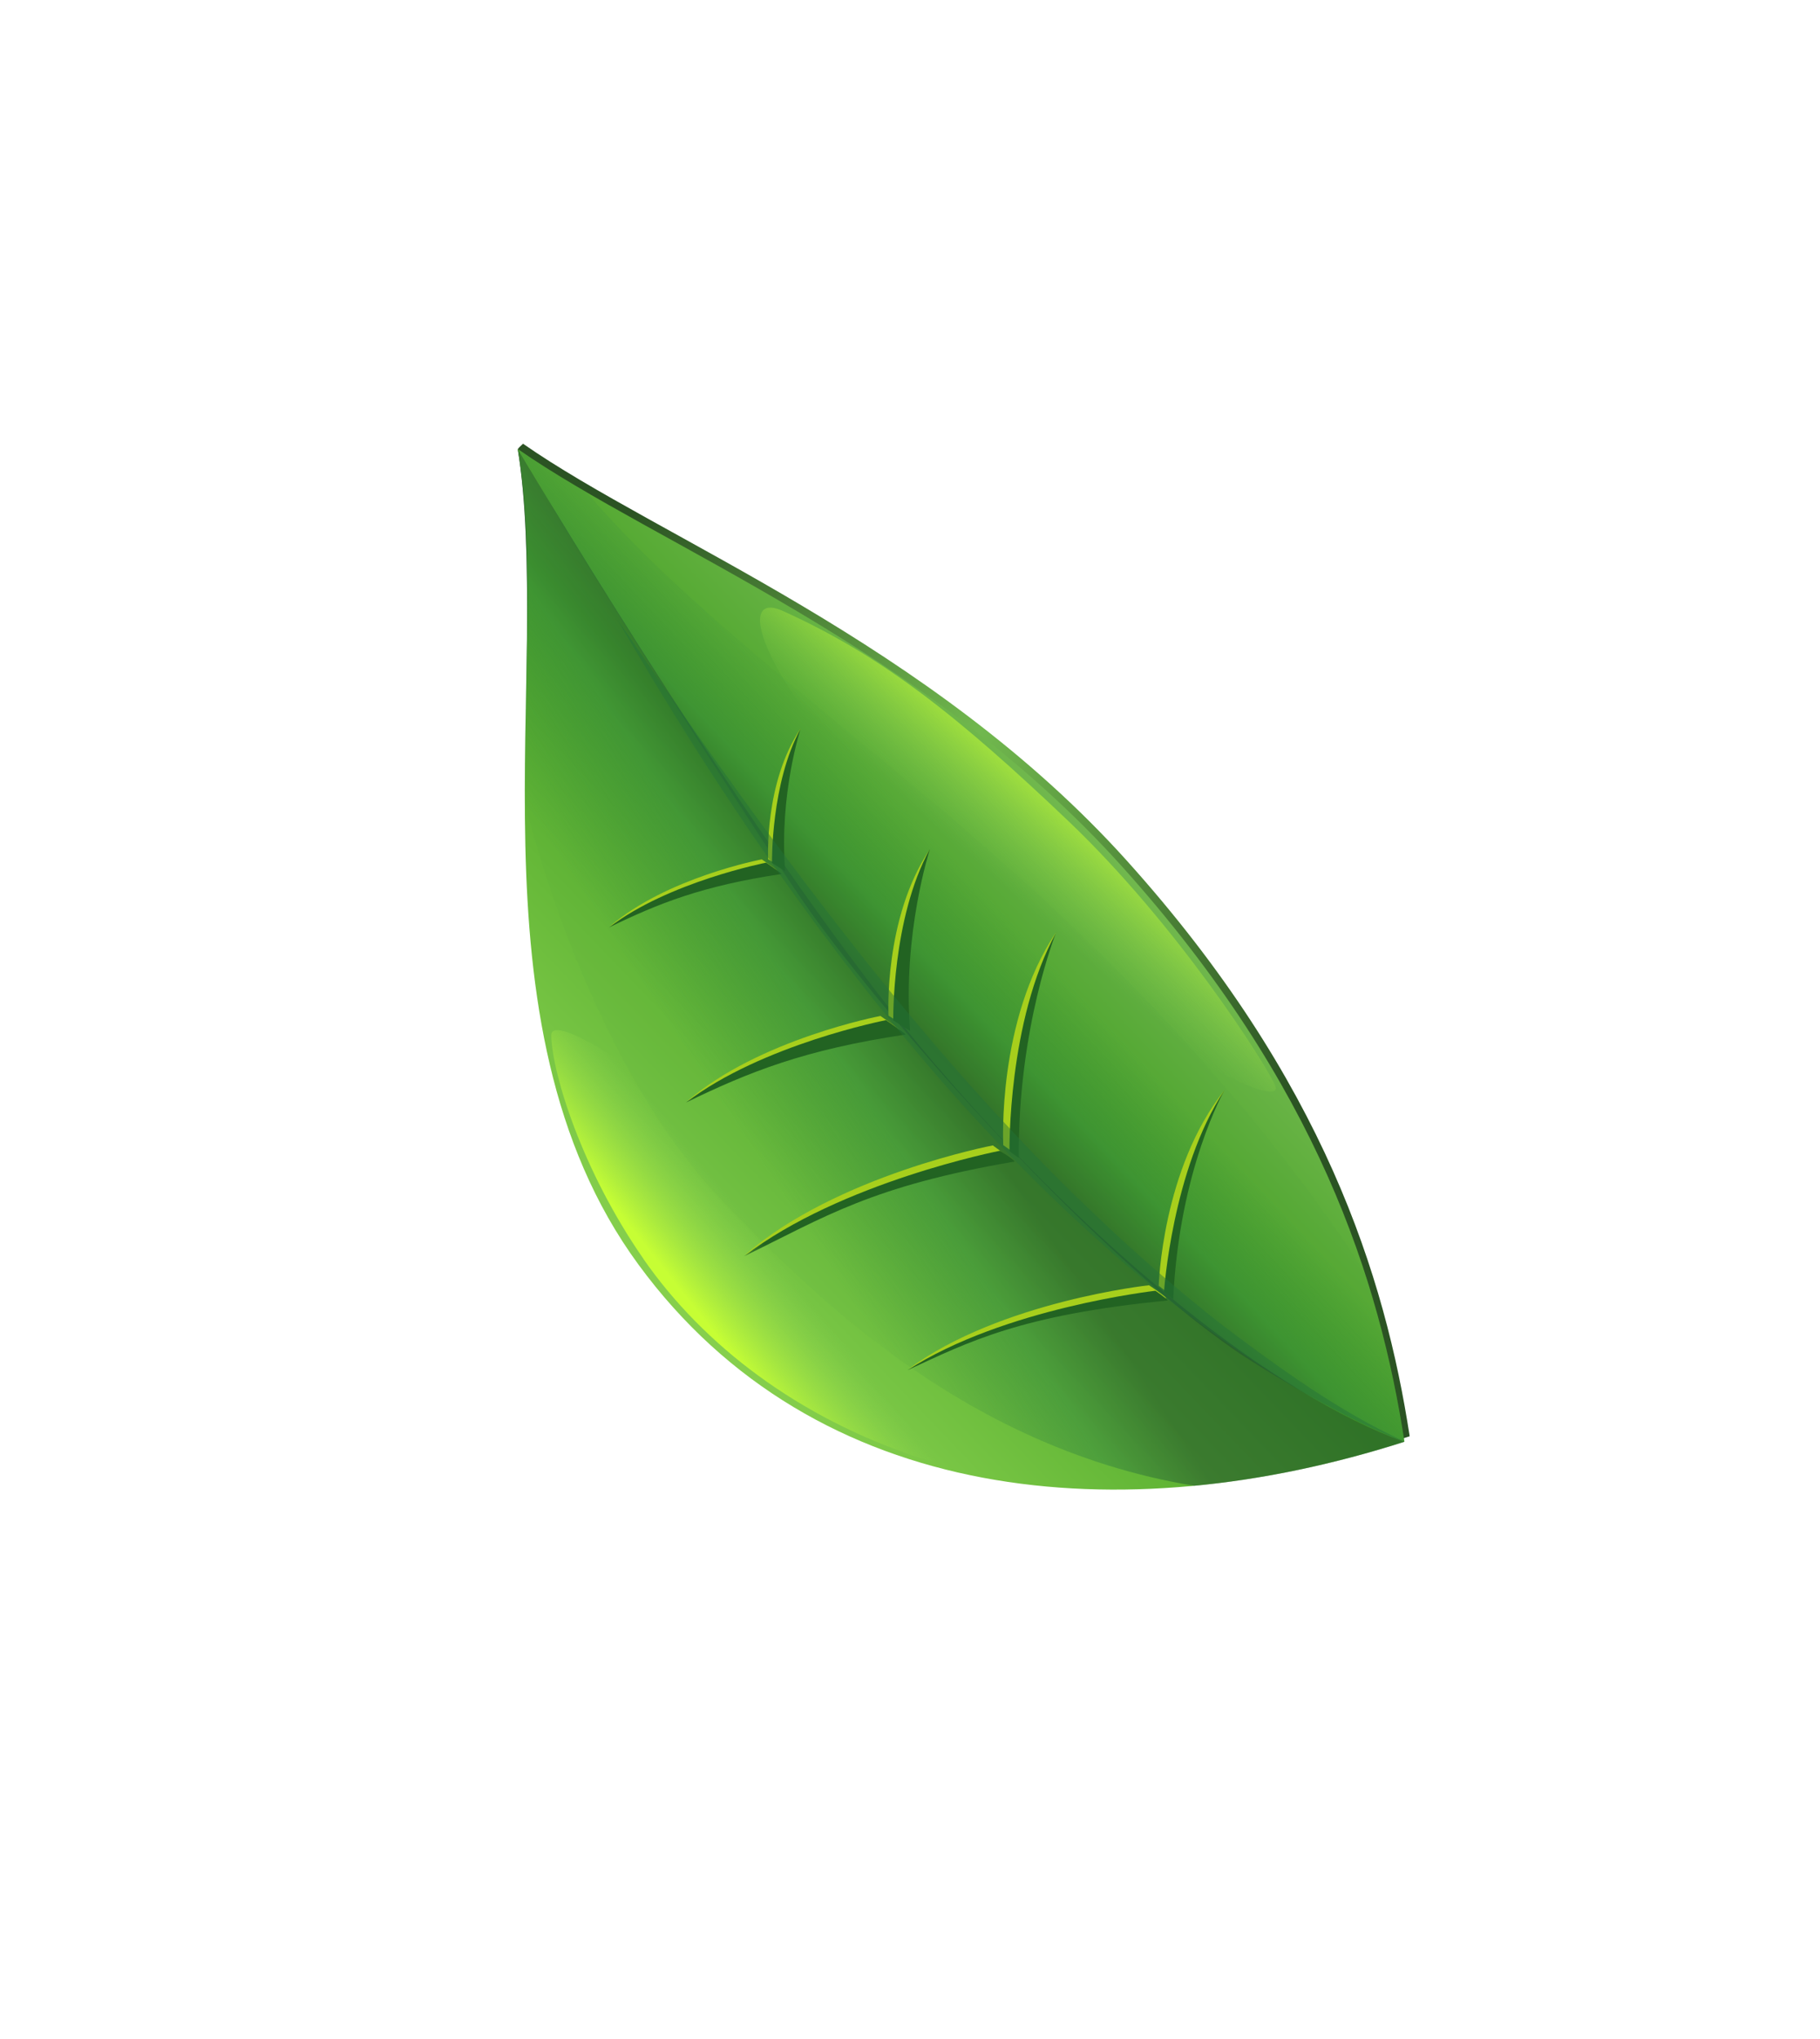 <svg xmlns="http://www.w3.org/2000/svg" xmlns:xlink="http://www.w3.org/1999/xlink" width="75" height="84" viewBox="0 0 75 84" fill="none"><g clip-path="url(#clip0_8_5184)"><path d="M58.088 59.171C46.509 62.882 33.832 61.846 26.521 51.874C19.276 41.995 22.744 27.281 21.338 18.502C21.398 18.413 21.47 18.367 21.553 18.279C27.211 22.226 38.32 26.443 46.437 35.459C54.555 44.475 57.082 52.61 58.091 59.17L58.088 59.171Z" fill="url(#paint0_linear_8_5184)"></path><path d="M57.876 59.393C46.297 63.103 33.62 62.067 26.309 52.095C18.995 42.125 22.855 27.25 21.337 18.499C26.995 22.445 38.104 26.662 46.221 35.679C54.338 44.695 56.866 52.829 57.874 59.39L57.876 59.393Z" fill="url(#paint1_linear_8_5184)"></path><path opacity="0.51" d="M22.668 20.728C23.504 22.204 30.413 33.222 33.1 37.141C35.788 41.06 44.545 51.329 51.134 55.791C53.278 57.191 55.941 58.64 57.832 59.401C57.844 59.396 57.856 59.39 57.873 59.386C57.538 57.218 57.036 54.875 56.225 52.389C54.432 49.575 50.951 44.783 45.057 39.002C37.652 31.74 29.177 26.166 24.176 20.278C23.137 19.674 22.187 19.09 21.356 18.509C21.524 18.835 22.002 19.549 22.668 20.728Z" fill="url(#paint2_linear_8_5184)"></path><path opacity="0.51" d="M29.786 49.491C26.135 45.729 23.243 39.334 21.621 33.06C21.602 27.681 21.987 22.448 21.335 18.503C24.342 23.532 32.335 36.568 38.467 43.766C45.167 51.634 52.586 57.498 57.874 59.397C57.782 59.43 57.497 59.518 57.435 59.537C54.72 60.372 51.954 60.953 49.214 61.21C39.448 59.611 33.019 52.825 29.787 49.494L29.786 49.491Z" fill="url(#paint3_linear_8_5184)"></path><path d="M50.461 44.913C50.461 44.913 48.427 48.331 48.203 53.324L47.749 52.968C47.749 52.968 47.888 48.133 50.461 44.913Z" fill="#A7CF1C"></path><path d="M50.461 44.913C50.461 44.913 48.596 48.154 48.346 53.526L47.967 53.221C47.967 53.221 48.299 48.181 50.458 44.914L50.461 44.913Z" fill="#226322"></path><path d="M37.441 56.398C40.39 54.873 43.491 53.668 48.064 53.477C47.973 53.355 47.347 52.948 47.347 52.948C47.347 52.948 41.23 53.609 37.441 56.398Z" fill="#A7CF1C"></path><path d="M37.399 56.446C39.915 55.283 42.058 54.166 48.122 53.576C48.032 53.454 47.612 53.175 47.612 53.175C47.612 53.175 41.357 53.881 37.399 56.446Z" fill="#226322"></path><path d="M43.524 38.405C43.524 38.405 41.445 42.408 41.861 47.545L41.343 47.176C41.343 47.176 41.074 42.038 43.524 38.405Z" fill="#A7CF1C"></path><path d="M43.525 38.405C43.525 38.405 41.94 42.328 41.984 47.708L41.6 47.427C41.6 47.427 41.519 42.056 43.529 38.407L43.525 38.405Z" fill="#226322"></path><path d="M30.707 51.698C34.035 50.081 36.343 48.568 41.667 47.773C41.562 47.65 40.914 47.187 40.914 47.187C40.914 47.187 34.489 48.412 30.706 51.694L30.707 51.698Z" fill="#A7CF1C"></path><path d="M30.668 51.751C33.996 50.134 35.886 48.867 41.818 47.85C41.713 47.727 41.212 47.406 41.212 47.406C41.212 47.406 34.644 48.69 30.668 51.751Z" fill="#226322"></path><path d="M38.319 34.988C38.319 34.988 36.986 38.269 37.31 42.28L36.615 41.842C36.615 41.842 36.407 37.827 38.319 34.988Z" fill="#A7CF1C"></path><path d="M38.319 34.988C38.319 34.988 37.184 38.461 37.505 42.474L36.81 42.035C36.81 42.035 36.747 37.84 38.314 34.986L38.319 34.988Z" fill="#226322"></path><path d="M28.306 45.375C30.908 44.112 32.932 43.069 37.093 42.448C37.01 42.352 36.282 41.854 36.282 41.854C36.282 41.854 31.261 42.811 28.308 45.378L28.306 45.375Z" fill="#A7CF1C"></path><path d="M28.274 45.418C30.875 44.156 33.165 43.239 37.322 42.62C37.24 42.523 36.511 42.026 36.511 42.026C36.511 42.026 31.379 43.031 28.274 45.418Z" fill="#226322"></path><path d="M32.994 30.014C32.994 30.014 31.944 32.589 32.198 35.742L31.655 35.399C31.655 35.399 31.488 32.245 32.994 30.014Z" fill="#A7CF1C"></path><path d="M32.994 30.014C32.994 30.014 32.101 32.745 32.356 35.893L31.813 35.55C31.813 35.55 31.761 32.254 32.997 30.012L32.994 30.014Z" fill="#226322"></path><path d="M25.128 38.172C27.171 37.179 28.763 36.358 32.03 35.87C31.965 35.796 31.392 35.403 31.392 35.403C31.392 35.403 27.447 36.155 25.128 38.172Z" fill="#A7CF1C"></path><path d="M25.102 38.205C27.145 37.213 28.943 36.493 32.21 36.005C32.145 35.931 31.572 35.538 31.572 35.538C31.572 35.538 27.54 36.327 25.099 38.207L25.102 38.205Z" fill="#226322"></path><g style="mix-blend-mode:multiply" opacity="0.46"><path d="M57.855 59.38C55.532 58.521 53.374 57.226 51.321 55.849C46.779 52.807 42.771 48.995 39.144 44.929C33.896 38.969 29.413 32.38 25.44 25.521C28.776 30.395 32.227 35.278 35.916 39.89C40.218 45.257 44.965 50.366 50.391 54.605C52.743 56.378 55.17 58.139 57.858 59.378L57.855 59.38Z" fill="#227138"></path></g><rect x="38.008" y="13.793" width="49.784" height="16.891" transform="rotate(66.384 38.008 13.793)" fill="url(#pattern0_8_5184)"></rect><path d="M26.521 51.874C29.012 55.453 32.912 58.396 37.804 60.028C41.479 61.255 37.464 55.149 30.469 47.833C27.395 44.619 22.69 41.583 22.717 42.662C22.757 44.258 24.002 48.249 26.524 51.873L26.521 51.874Z" fill="url(#paint4_linear_8_5184)"></path><g opacity="0.6"><rect x="46.385" y="31.741" width="30.953" height="35.721" transform="rotate(66.384 46.385 31.741)" fill="url(#pattern1_8_5184)"></rect></g><g opacity="0.6"><rect x="41.804" y="26.511" width="30.63" height="34.832" transform="rotate(66.384 41.804 26.511)" fill="url(#pattern2_8_5184)"></rect></g><g opacity="0.6"><rect x="37.775" y="19.716" width="32.489" height="34.832" transform="rotate(66.384 37.775 19.716)" fill="url(#pattern3_8_5184)"></rect></g><g opacity="0.47"><rect x="31.276" y="10.298" width="36.126" height="32.246" transform="rotate(66.384 31.276 10.298)" fill="url(#pattern4_8_5184)"></rect></g><g opacity="0.47"><rect x="53.098" y="37.008" width="32.569" height="36.853" transform="rotate(66.384 53.098 37.008)" fill="url(#pattern5_8_5184)"></rect></g><g opacity="0.64"><rect x="53.491" y="19.549" width="37.661" height="32.085" transform="rotate(66.384 53.491 19.549)" fill="url(#pattern6_8_5184)"></rect></g><g opacity="0.64"><rect x="48.975" y="14.466" width="35.479" height="32.65" transform="rotate(66.384 48.975 14.466)" fill="url(#pattern7_8_5184)"></rect></g><g opacity="0.64"><rect x="44.325" y="9.884" width="34.913" height="32.65" transform="rotate(66.384 44.325 9.884)" fill="url(#pattern8_8_5184)"></rect></g><g opacity="0.47"><rect x="37.469" y="3.885" width="35.721" height="30.387" transform="rotate(66.384 37.469 3.885)" fill="url(#pattern9_8_5184)"></rect></g><g opacity="0.47"><rect x="58.464" y="27.694" width="37.984" height="30.145" transform="rotate(66.384 58.464 27.694)" fill="url(#pattern10_8_5184)"></rect></g><path opacity="0.56" d="M32.266 25.172C36.37 27.027 39.505 29.523 44.017 33.816C48.531 38.112 52.198 43.878 52.555 44.736C52.912 45.594 48.995 44.319 40.444 36.966C31.893 29.613 29.845 24.073 32.266 25.172Z" fill="url(#paint5_linear_8_5184)"></path></g><defs><pattern id="pattern0_8_5184" patternContentUnits="objectBoundingBox" width="1" height="1"><use xlink:href="#image0_8_5184" transform="scale(0.002 0.005)"></use></pattern><pattern id="pattern1_8_5184" patternContentUnits="objectBoundingBox" width="1" height="1"><use xlink:href="#image1_8_5184" transform="scale(0.003 0.002)"></use></pattern><pattern id="pattern2_8_5184" patternContentUnits="objectBoundingBox" width="1" height="1"><use xlink:href="#image2_8_5184" transform="scale(0.003 0.002)"></use></pattern><pattern id="pattern3_8_5184" patternContentUnits="objectBoundingBox" width="1" height="1"><use xlink:href="#image3_8_5184" transform="scale(0.003 0.002)"></use></pattern><pattern id="pattern4_8_5184" patternContentUnits="objectBoundingBox" width="1" height="1"><use xlink:href="#image4_8_5184" transform="scale(0.002 0.003)"></use></pattern><pattern id="pattern5_8_5184" patternContentUnits="objectBoundingBox" width="1" height="1"><use xlink:href="#image5_8_5184" transform="scale(0.002 0.002)"></use></pattern><pattern id="pattern6_8_5184" patternContentUnits="objectBoundingBox" width="1" height="1"><use xlink:href="#image6_8_5184" transform="scale(0.002 0.003)"></use></pattern><pattern id="pattern7_8_5184" patternContentUnits="objectBoundingBox" width="1" height="1"><use xlink:href="#image7_8_5184" transform="scale(0.002 0.002)"></use></pattern><pattern id="pattern8_8_5184" patternContentUnits="objectBoundingBox" width="1" height="1"><use xlink:href="#image8_8_5184" transform="scale(0.002 0.002)"></use></pattern><pattern id="pattern9_8_5184" patternContentUnits="objectBoundingBox" width="1" height="1"><use xlink:href="#image9_8_5184" transform="scale(0.002 0.003)"></use></pattern><pattern id="pattern10_8_5184" patternContentUnits="objectBoundingBox" width="1" height="1"><use xlink:href="#image10_8_5184" transform="scale(0.002 0.003)"></use></pattern><linearGradient id="paint0_linear_8_5184" x1="19.51" y1="28.127" x2="46.277" y2="52.693" gradientUnits="userSpaceOnUse"><stop stop-color="#2B5323"></stop><stop offset="0.46" stop-color="#71B84E"></stop><stop offset="1" stop-color="#2B5323"></stop></linearGradient><linearGradient id="paint1_linear_8_5184" x1="25.888" y1="52.16" x2="44.765" y2="34.074" gradientUnits="userSpaceOnUse"><stop stop-color="#87D04E"></stop><stop offset="0.66" stop-color="#45A123"></stop><stop offset="1" stop-color="#71B84E"></stop></linearGradient><linearGradient id="paint2_linear_8_5184" x1="41.247" y1="37.493" x2="36.938" y2="41.515" gradientUnits="userSpaceOnUse"><stop stop-color="#36873F" stop-opacity="0.1"></stop><stop offset="0.61" stop-color="#36873F"></stop><stop offset="1" stop-color="#1C472B"></stop></linearGradient><linearGradient id="paint3_linear_8_5184" x1="29.732" y1="45.419" x2="36.661" y2="40.872" gradientUnits="userSpaceOnUse"><stop stop-color="#36873F" stop-opacity="0.1"></stop><stop offset="0.61" stop-color="#36873F"></stop><stop offset="1" stop-color="#1C472B"></stop></linearGradient><linearGradient id="paint4_linear_8_5184" x1="28.25" y1="53.43" x2="31.338" y2="50.98" gradientUnits="userSpaceOnUse"><stop stop-color="#C6FE34"></stop><stop offset="1" stop-color="#8ED74E" stop-opacity="0"></stop></linearGradient><linearGradient id="paint5_linear_8_5184" x1="43.579" y1="33.316" x2="41.036" y2="36.213" gradientUnits="userSpaceOnUse"><stop stop-color="#C6FE34"></stop><stop offset="1" stop-color="#8ED74E" stop-opacity="0"></stop></linearGradient><clipPath id="clip0_8_5184"><rect width="69.18" height="50.592" fill="white" transform="translate(46.355) rotate(66.384)"></rect></clipPath><image id="image0_8_5184" width="614" height="207"></image><image id="image1_8_5184" width="380" height="442"></image><image id="image2_8_5184" width="377" height="428"></image><image id="image3_8_5184" width="399" height="431"></image><image id="image4_8_5184" width="447" height="397"></image><image id="image5_8_5184" width="401" height="456"></image><image id="image6_8_5184" width="464" height="393"></image><image id="image7_8_5184" width="436" height="401"></image><image id="image8_8_5184" width="429" height="402"></image><image id="image9_8_5184" width="441" height="376"></image><image id="image10_8_5184" width="468" height="370"></image></defs></svg>
